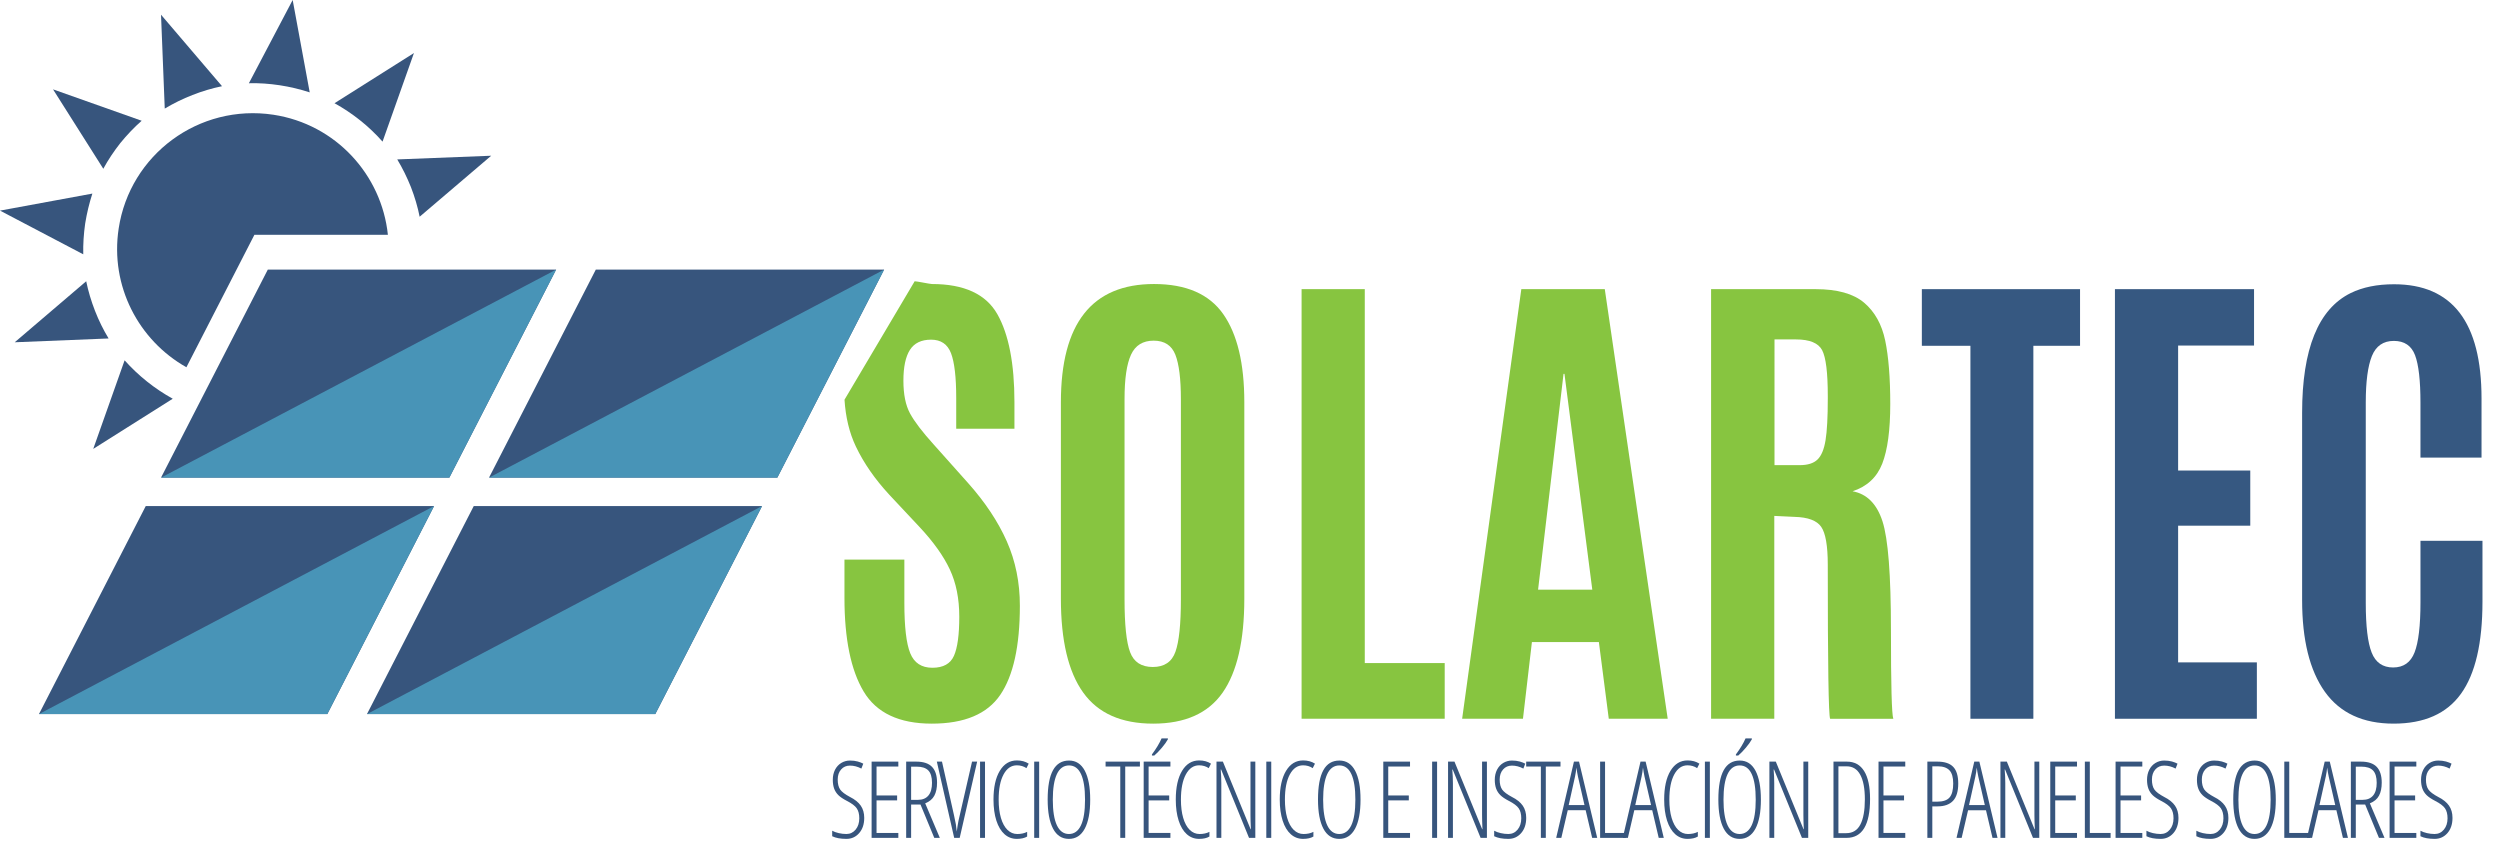 <?xml version="1.0" encoding="utf-8"?>
<!-- Generator: Adobe Illustrator 16.0.0, SVG Export Plug-In . SVG Version: 6.00 Build 0)  -->
<!DOCTYPE svg PUBLIC "-//W3C//DTD SVG 1.1//EN" "http://www.w3.org/Graphics/SVG/1.1/DTD/svg11.dtd">
<svg version="1.1" id="Layer_1" xmlns="http://www.w3.org/2000/svg" xmlns:xlink="http://www.w3.org/1999/xlink" x="0px" y="0px"
	 width="302.118px" height="103.712px" viewBox="0 0 302.118 103.712" enable-background="new 0 0 302.118 103.712"
	 xml:space="preserve">
<g>
	<path fill="#87C540" d="M147.749,83.705c-1.746,2.495-4.544,3.745-8.389,3.745c-3.848,0-6.669-1.252-8.462-3.762
		c-1.797-2.506-2.692-6.287-2.692-11.344V48.601c0-9.517,3.751-14.278,11.253-14.278c3.876,0,6.661,1.211,8.361,3.629
		c1.701,2.421,2.552,5.969,2.552,10.649v23.743C150.372,77.42,149.495,81.206,147.749,83.705z M136.567,78.807
		c0.448,1.2,1.363,1.797,2.749,1.797c1.387,0,2.299-0.613,2.734-1.843c0.438-1.228,0.658-3.337,0.658-6.326V48.247
		c0-2.457-0.225-4.252-0.671-5.385c-0.446-1.129-1.319-1.694-2.621-1.694s-2.214,0.564-2.735,1.694
		c-0.523,1.133-0.783,2.918-0.783,5.356v24.217C135.898,75.483,136.119,77.609,136.567,78.807z"/>
	<path fill="#87C540" d="M157.293,86.86V34.943h7.637v45.19h9.659v6.727H157.293z"/>
	<path fill="#87C540" d="M176.695,86.86l7.152-51.917h10.086l7.605,51.917h-7.122l-1.196-9.264h-8.093l-1.081,9.264H176.695z
		 M192.424,71.256l-3.363-26.076h-0.112l-3.077,26.076H192.424z"/>
	<path fill="#87C540" d="M216.865,62.463l-2.447-0.116V86.86h-7.638V34.943h12.623c2.619,0,4.577,0.545,5.868,1.636
		c1.292,1.094,2.14,2.62,2.55,4.573c0.407,1.958,0.612,4.515,0.612,7.67s-0.323,5.56-0.969,7.212
		c-0.646,1.652-1.843,2.766-3.589,3.334c1.727,0.314,2.935,1.521,3.618,3.629c0.683,2.104,1.023,6.484,1.023,13.139
		c0,6.657,0.096,10.23,0.285,10.725h-7.634c-0.191-0.393-0.285-6.6-0.285-18.615c0-2.298-0.267-3.826-0.799-4.586
		C219.555,62.903,218.481,62.502,216.865,62.463z M214.445,56.212h3.048c0.969,0,1.687-0.228,2.15-0.682
		c0.468-0.451,0.789-1.227,0.969-2.331c0.181-1.1,0.271-2.781,0.271-5.043v-0.321c0-2.814-0.228-4.651-0.684-5.518
		c-0.456-0.863-1.511-1.298-3.163-1.298h-2.592V56.212z"/>
	<path fill="#365881" d="M238.12,86.86V41.788h-5.87v-6.845h19.118v6.845h-5.642V86.86H238.12z"/>
	<path fill="#365881" d="M255.584,86.86V34.943h16.811v6.816h-9.175v15.103h8.719v6.666h-8.719v16.519h9.516v6.813H255.584z"/>
	<path fill="#365881" d="M297.406,83.834c-1.729,2.412-4.443,3.615-8.146,3.615c-3.704,0-6.473-1.285-8.307-3.85
		c-1.832-2.566-2.749-6.258-2.749-11.078V49.899c0-7.728,1.957-12.555,5.87-14.483c1.443-0.71,3.19-1.064,5.242-1.064
		c7.047,0,10.57,4.603,10.57,13.804v7.141h-7.38V48.66c0-2.675-0.219-4.586-0.655-5.739c-0.438-1.149-1.292-1.724-2.562-1.724
		c-1.274,0-2.157,0.61-2.652,1.828c-0.493,1.22-0.74,3.09-0.74,5.605v24.246c0,2.794,0.238,4.79,0.713,5.988
		c0.476,1.201,1.339,1.798,2.592,1.798c1.256,0,2.119-0.606,2.594-1.826c0.474-1.221,0.712-3.233,0.712-6.048v-7.433H300v7.346
		C300,77.715,299.137,81.426,297.406,83.834z"/>
	<path fill="#87C540" d="M121.668,65.415c-1.054-2.379-2.618-4.729-4.686-7.051l-4.132-4.631c-1.386-1.532-2.347-2.792-2.878-3.775
		c-0.532-0.983-0.798-2.301-0.798-3.954c0-1.652,0.261-2.892,0.784-3.716c0.521-0.824,1.376-1.24,2.563-1.24
		c1.188,0,1.989,0.548,2.407,1.639c0.417,1.09,0.628,2.895,0.628,5.411v3.716h7.036v-3.213c0-4.661-0.689-8.206-2.065-10.633
		c-1.378-2.428-4.014-3.645-7.905-3.645c-0.246,0-1.852-0.341-2.087-0.334l-8.479,14.314c0.135,2.103,0.581,3.999,1.378,5.667
		c0.957,2.006,2.303,3.943,4.031,5.811l3.703,3.953c1.652,1.772,2.859,3.467,3.619,5.09s1.14,3.521,1.14,5.705
		c0,2.186-0.215,3.756-0.643,4.721c-0.426,0.963-1.295,1.447-2.606,1.447c-1.31,0-2.204-0.584-2.678-1.756
		c-0.475-1.172-0.711-3.201-0.711-6.093v-5.22h-7.238v4.629c0,4.957,0.774,8.729,2.322,11.314c1.548,2.584,4.292,3.879,8.233,3.879
		s6.699-1.162,8.276-3.482s2.366-5.907,2.366-10.766C123.25,70.39,122.721,67.793,121.668,65.415z"/>
	<g>
		<g>
			<path fill="#37557D" d="M104.44,98.839c0,0.757-0.202,1.37-0.61,1.837c-0.405,0.468-0.922,0.701-1.548,0.701
				c-0.711,0-1.282-0.107-1.714-0.32v-0.666c0.213,0.12,0.474,0.217,0.789,0.289c0.312,0.071,0.619,0.107,0.925,0.107
				c0.456,0,0.831-0.18,1.123-0.536s0.438-0.812,0.438-1.36c0-0.51-0.104-0.912-0.312-1.211c-0.205-0.298-0.604-0.597-1.188-0.895
				c-0.459-0.24-0.803-0.471-1.03-0.695c-0.229-0.227-0.396-0.486-0.507-0.785c-0.108-0.299-0.164-0.656-0.164-1.071
				c0-0.454,0.09-0.856,0.268-1.211c0.18-0.351,0.431-0.626,0.75-0.821c0.322-0.194,0.674-0.292,1.055-0.292
				c0.346,0,0.661,0.039,0.943,0.116c0.282,0.082,0.505,0.17,0.667,0.26l-0.231,0.595c-0.451-0.24-0.911-0.36-1.379-0.36
				c-0.439,0-0.795,0.152-1.068,0.465c-0.276,0.308-0.413,0.717-0.413,1.223c0,0.516,0.101,0.919,0.299,1.205
				c0.2,0.285,0.591,0.58,1.172,0.889c0.601,0.302,1.042,0.656,1.319,1.062S104.44,98.258,104.44,98.839z"/>
			<path fill="#37557D" d="M108.561,101.254h-3.23V92.04h3.23v0.594h-2.633v3.496h2.487v0.594h-2.487v3.938h2.633V101.254z"/>
			<path fill="#37557D" d="M110.107,97.227v4.027h-0.599V92.04h1.219c0.87,0,1.506,0.215,1.909,0.637
				c0.402,0.425,0.604,1.061,0.604,1.904c0,0.637-0.109,1.162-0.328,1.574c-0.221,0.412-0.588,0.721-1.104,0.926l1.768,4.174h-0.671
				l-1.665-4.027H110.107z M110.107,96.659h0.834c0.541,0,0.958-0.172,1.25-0.517c0.292-0.344,0.439-0.856,0.439-1.535
				c0-0.694-0.148-1.194-0.449-1.503c-0.299-0.305-0.77-0.457-1.41-0.457h-0.664V96.659z"/>
			<path fill="#37557D" d="M117.469,92.04h0.617l-2.109,9.215h-0.666l-2.097-9.215h0.622l1.452,6.479
				c0.113,0.496,0.188,0.86,0.224,1.094c0.037,0.234,0.075,0.525,0.11,0.88c0.032-0.243,0.068-0.483,0.104-0.721
				c0.035-0.233,0.071-0.432,0.106-0.594C115.867,99.014,116.412,96.635,117.469,92.04z"/>
			<path fill="#37557D" d="M118.437,101.254V92.04h0.599v9.215H118.437z"/>
			<path fill="#37557D" d="M122.88,92.487c-0.672,0-1.204,0.367-1.601,1.102c-0.396,0.732-0.594,1.749-0.594,3.047
				c0,0.844,0.091,1.578,0.273,2.204s0.444,1.106,0.787,1.444c0.342,0.334,0.738,0.504,1.189,0.504c0.462,0,0.859-0.088,1.194-0.26
				v0.567c-0.318,0.188-0.733,0.282-1.25,0.282c-0.564,0-1.062-0.188-1.485-0.564c-0.425-0.38-0.753-0.926-0.984-1.643
				c-0.23-0.717-0.348-1.564-0.348-2.548c0-1.47,0.253-2.626,0.76-3.466c0.506-0.842,1.195-1.26,2.07-1.26
				c0.544,0,1.02,0.129,1.426,0.389l-0.273,0.543C123.703,92.601,123.314,92.487,122.88,92.487z"/>
			<path fill="#37557D" d="M124.98,101.254V92.04h0.599v9.215H124.98z"/>
			<path fill="#37557D" d="M131.748,96.635c0,1.522-0.222,2.697-0.663,3.516s-1.077,1.227-1.911,1.227
				c-0.841,0-1.48-0.412-1.915-1.236c-0.436-0.824-0.652-2-0.652-3.519c0-1.587,0.217-2.772,0.647-3.548
				c0.43-0.779,1.076-1.165,1.939-1.165c0.827,0,1.46,0.405,1.898,1.224C131.528,93.952,131.748,95.117,131.748,96.635z
				 M127.229,96.635c0,1.37,0.165,2.402,0.496,3.104c0.331,0.697,0.815,1.049,1.448,1.049c0.639,0,1.123-0.348,1.454-1.039
				c0.331-0.695,0.496-1.733,0.496-3.113c0-1.366-0.162-2.395-0.486-3.093c-0.325-0.694-0.807-1.042-1.444-1.042
				c-0.656,0-1.146,0.354-1.474,1.055C127.392,94.26,127.229,95.286,127.229,96.635z"/>
			<path fill="#37557D" d="M135.98,101.254h-0.598v-8.621h-1.775V92.04h4.148v0.594h-1.775V101.254z"/>
			<path fill="#37557D" d="M141.441,101.254h-3.231V92.04h3.231v0.594h-2.635v3.496h2.488v0.594h-2.488v3.938h2.635V101.254z
				 M139.209,91.303V91.17c0.517-0.695,0.904-1.342,1.166-1.936h0.761v0.107c-0.157,0.295-0.399,0.633-0.722,1.016
				c-0.325,0.383-0.63,0.698-0.919,0.945H139.209z"/>
			<path fill="#37557D" d="M144.909,92.487c-0.672,0-1.204,0.367-1.602,1.102c-0.396,0.732-0.595,1.749-0.595,3.047
				c0,0.844,0.092,1.578,0.274,2.204s0.445,1.106,0.786,1.444c0.342,0.334,0.738,0.504,1.189,0.504c0.463,0,0.861-0.088,1.195-0.26
				v0.567c-0.317,0.188-0.732,0.282-1.249,0.282c-0.566,0-1.062-0.188-1.486-0.564c-0.426-0.38-0.753-0.926-0.983-1.643
				c-0.232-0.717-0.348-1.564-0.348-2.548c0-1.47,0.253-2.626,0.76-3.466c0.504-0.842,1.194-1.26,2.068-1.26
				c0.544,0,1.021,0.129,1.427,0.389l-0.274,0.543C145.73,92.601,145.344,92.487,144.909,92.487z"/>
			<path fill="#37557D" d="M151.703,101.254h-0.762l-3.371-8.261h-0.05c0.05,0.571,0.073,1.12,0.073,1.649v6.611h-0.584V92.04h0.773
				l3.348,8.166h0.036c-0.032-0.688-0.049-1.262-0.049-1.727V92.04h0.585V101.254z"/>
			<path fill="#37557D" d="M153.03,101.254V92.04h0.597v9.215H153.03z"/>
			<path fill="#37557D" d="M157.474,92.487c-0.672,0-1.204,0.367-1.601,1.102c-0.396,0.732-0.594,1.749-0.594,3.047
				c0,0.844,0.091,1.578,0.272,2.204c0.184,0.626,0.445,1.106,0.787,1.444c0.343,0.334,0.739,0.504,1.19,0.504
				c0.462,0,0.859-0.088,1.193-0.26v0.567c-0.317,0.188-0.732,0.282-1.249,0.282c-0.564,0-1.062-0.188-1.485-0.564
				c-0.425-0.38-0.753-0.926-0.984-1.643c-0.23-0.717-0.348-1.564-0.348-2.548c0-1.47,0.253-2.626,0.76-3.466
				c0.506-0.842,1.195-1.26,2.07-1.26c0.544,0,1.02,0.129,1.426,0.389l-0.273,0.543C158.297,92.601,157.908,92.487,157.474,92.487z"
				/>
			<path fill="#37557D" d="M164.416,96.635c0,1.522-0.221,2.697-0.662,3.516s-1.077,1.227-1.911,1.227
				c-0.841,0-1.48-0.412-1.915-1.236c-0.436-0.824-0.652-2-0.652-3.519c0-1.587,0.217-2.772,0.647-3.548
				c0.43-0.779,1.075-1.165,1.939-1.165c0.827,0,1.46,0.405,1.898,1.224C164.197,93.952,164.416,95.117,164.416,96.635z
				 M159.898,96.635c0,1.37,0.165,2.402,0.496,3.104c0.331,0.697,0.814,1.049,1.448,1.049c0.64,0,1.123-0.348,1.454-1.039
				c0.331-0.695,0.496-1.733,0.496-3.113c0-1.366-0.162-2.395-0.486-3.093c-0.325-0.694-0.807-1.042-1.444-1.042
				c-0.656,0-1.146,0.354-1.474,1.055C160.061,94.26,159.898,95.286,159.898,96.635z"/>
			<path fill="#37557D" d="M170.398,101.254h-3.231V92.04h3.231v0.594h-2.633v3.496h2.486v0.594h-2.486v3.938h2.633V101.254z"/>
			<path fill="#37557D" d="M173.069,101.254V92.04h0.599v9.215H173.069z"/>
			<path fill="#37557D" d="M179.691,101.254h-0.764l-3.372-8.261h-0.048c0.048,0.571,0.074,1.12,0.074,1.649v6.611h-0.588V92.04
				h0.776l3.347,8.166h0.037c-0.033-0.688-0.049-1.262-0.049-1.727V92.04h0.586V101.254z"/>
			<path fill="#37557D" d="M184.438,98.839c0,0.757-0.202,1.37-0.609,1.837c-0.408,0.468-0.924,0.701-1.549,0.701
				c-0.712,0-1.283-0.107-1.713-0.32v-0.666c0.212,0.12,0.474,0.217,0.787,0.289c0.311,0.071,0.621,0.107,0.926,0.107
				c0.456,0,0.83-0.18,1.122-0.536s0.438-0.812,0.438-1.36c0-0.51-0.102-0.912-0.31-1.211c-0.206-0.298-0.604-0.597-1.189-0.895
				c-0.458-0.24-0.802-0.471-1.029-0.695c-0.229-0.227-0.396-0.486-0.506-0.785s-0.166-0.656-0.166-1.071
				c0-0.454,0.091-0.856,0.27-1.211c0.179-0.351,0.429-0.626,0.75-0.821c0.321-0.194,0.672-0.292,1.055-0.292
				c0.344,0,0.659,0.039,0.941,0.116c0.282,0.082,0.506,0.17,0.668,0.26l-0.231,0.595c-0.453-0.24-0.91-0.36-1.378-0.36
				c-0.439,0-0.795,0.152-1.071,0.465c-0.274,0.308-0.412,0.717-0.412,1.223c0,0.516,0.101,0.919,0.299,1.205
				c0.201,0.285,0.591,0.58,1.172,0.889c0.602,0.302,1.042,0.656,1.321,1.062C184.299,97.768,184.438,98.258,184.438,98.839z"/>
			<path fill="#37557D" d="M186.806,101.254h-0.597v-8.621h-1.774V92.04h4.146v0.594h-1.775V101.254z"/>
			<path fill="#37557D" d="M192.408,101.254l-0.787-3.34h-2.163l-0.776,3.34h-0.621l2.146-9.215h0.615l2.196,9.215H192.408z
				 M191.481,97.292l-0.787-3.438c-0.081-0.387-0.145-0.75-0.188-1.094c-0.037,0.363-0.094,0.73-0.172,1.094l-0.761,3.438H191.481z"
				/>
			<path fill="#37557D" d="M193.369,101.254V92.04h0.597v8.621h2.513v0.594H193.369z"/>
			<path fill="#37557D" d="M200.451,101.254l-0.785-3.34h-2.165l-0.776,3.34h-0.619l2.145-9.215h0.617l2.194,9.215H200.451z
				 M199.526,97.292l-0.789-3.438c-0.081-0.387-0.143-0.75-0.188-1.094c-0.035,0.363-0.094,0.73-0.17,1.094l-0.762,3.438H199.526z"
				/>
			<path fill="#37557D" d="M203.931,92.487c-0.67,0-1.204,0.367-1.601,1.102c-0.396,0.732-0.594,1.749-0.594,3.047
				c0,0.844,0.091,1.578,0.274,2.204s0.444,1.106,0.787,1.444c0.341,0.334,0.737,0.504,1.188,0.504c0.464,0,0.861-0.088,1.194-0.26
				v0.567c-0.317,0.188-0.733,0.282-1.25,0.282c-0.564,0-1.06-0.188-1.483-0.564c-0.425-0.38-0.753-0.926-0.986-1.643
				c-0.23-0.717-0.348-1.564-0.348-2.548c0-1.47,0.253-2.626,0.76-3.466c0.506-0.842,1.197-1.26,2.07-1.26
				c0.546,0,1.02,0.129,1.427,0.389l-0.274,0.543C204.755,92.601,204.365,92.487,203.931,92.487z"/>
			<path fill="#37557D" d="M206.032,101.254V92.04h0.599v9.215H206.032z"/>
			<path fill="#37557D" d="M212.799,96.635c0,1.522-0.222,2.697-0.663,3.516s-1.077,1.227-1.911,1.227
				c-0.841,0-1.48-0.412-1.915-1.236c-0.436-0.824-0.652-2-0.652-3.519c0-1.587,0.217-2.772,0.647-3.548
				c0.43-0.779,1.076-1.165,1.939-1.165c0.827,0,1.46,0.405,1.898,1.224C212.579,93.952,212.799,95.117,212.799,96.635z
				 M208.28,96.635c0,1.37,0.165,2.402,0.496,3.104c0.331,0.697,0.815,1.049,1.448,1.049c0.639,0,1.123-0.348,1.454-1.039
				c0.331-0.695,0.496-1.733,0.496-3.113c0-1.366-0.162-2.395-0.486-3.093c-0.325-0.694-0.807-1.042-1.444-1.042
				c-0.656,0-1.146,0.354-1.474,1.055C208.442,94.26,208.28,95.286,208.28,96.635z M209.779,91.303V91.17
				c0.517-0.695,0.906-1.342,1.166-1.936h0.762v0.107c-0.158,0.295-0.4,0.633-0.723,1.016c-0.323,0.383-0.63,0.698-0.919,0.945
				H209.779z"/>
			<path fill="#37557D" d="M218.521,101.254h-0.761l-3.371-8.261h-0.051c0.051,0.571,0.073,1.12,0.073,1.649v6.611h-0.584V92.04
				h0.774l3.348,8.166h0.036c-0.032-0.688-0.049-1.262-0.049-1.727V92.04h0.584V101.254z"/>
			<path fill="#37557D" d="M225.992,96.557c0,3.133-0.946,4.697-2.837,4.697h-1.584V92.04h1.622c0.918,0,1.614,0.383,2.088,1.152
				C225.756,93.958,225.992,95.081,225.992,96.557z M225.363,96.596c0-1.298-0.186-2.287-0.556-2.967
				c-0.37-0.682-0.915-1.021-1.64-1.021h-0.999v8.078h0.951c0.772,0,1.341-0.35,1.7-1.045
				C225.183,98.944,225.363,97.928,225.363,96.596z"/>
			<path fill="#37557D" d="M230.246,101.254h-3.231V92.04h3.231v0.594h-2.634v3.496h2.487v0.594h-2.487v3.938h2.634V101.254z"/>
			<path fill="#37557D" d="M236.648,94.688c0,0.947-0.209,1.646-0.63,2.09c-0.422,0.445-1.045,0.67-1.869,0.67h-0.634v3.807h-0.599
				V92.04h1.219c0.87,0,1.507,0.215,1.909,0.637C236.447,93.101,236.648,93.773,236.648,94.688z M233.516,96.879h0.598
				c0.698,0,1.194-0.169,1.486-0.51c0.293-0.341,0.44-0.902,0.44-1.682c0-0.743-0.151-1.275-0.454-1.597
				c-0.305-0.321-0.771-0.483-1.406-0.483h-0.664V96.879z"/>
			<path fill="#37557D" d="M240.787,101.254L240,97.915h-2.164l-0.775,3.34h-0.621l2.146-9.215h0.615l2.195,9.215H240.787z
				 M239.86,97.292l-0.787-3.438c-0.081-0.387-0.145-0.75-0.188-1.094c-0.037,0.363-0.094,0.73-0.172,1.094l-0.762,3.438H239.86z"/>
			<path fill="#37557D" d="M246.442,101.254h-0.761l-3.373-8.261h-0.049c0.049,0.571,0.073,1.12,0.073,1.649v6.611h-0.585V92.04
				h0.775l3.346,8.166h0.036c-0.032-0.688-0.049-1.262-0.049-1.727V92.04h0.586V101.254z"/>
			<path fill="#37557D" d="M251.001,101.254h-3.232V92.04h3.232v0.594h-2.634v3.496h2.488v0.594h-2.488v3.938h2.634V101.254z"/>
			<path fill="#37557D" d="M251.949,101.254V92.04h0.599v8.621h2.513v0.594H251.949z"/>
			<path fill="#37557D" d="M258.892,101.254h-3.231V92.04h3.231v0.594h-2.632v3.496h2.486v0.594h-2.486v3.938h2.632V101.254z"/>
			<path fill="#37557D" d="M263.262,98.839c0,0.757-0.202,1.37-0.609,1.837c-0.408,0.468-0.924,0.701-1.549,0.701
				c-0.712,0-1.283-0.107-1.714-0.32v-0.666c0.213,0.12,0.474,0.217,0.787,0.289c0.312,0.071,0.622,0.107,0.927,0.107
				c0.456,0,0.83-0.18,1.121-0.536c0.293-0.356,0.438-0.812,0.438-1.36c0-0.51-0.103-0.912-0.31-1.211
				c-0.206-0.298-0.604-0.597-1.189-0.895c-0.458-0.24-0.802-0.471-1.029-0.695c-0.229-0.227-0.396-0.486-0.506-0.785
				s-0.166-0.656-0.166-1.071c0-0.454,0.091-0.856,0.27-1.211c0.179-0.351,0.429-0.626,0.75-0.821
				c0.321-0.194,0.672-0.292,1.055-0.292c0.344,0,0.659,0.039,0.941,0.116c0.282,0.082,0.506,0.17,0.668,0.26l-0.231,0.595
				c-0.453-0.24-0.911-0.36-1.378-0.36c-0.439,0-0.795,0.152-1.071,0.465c-0.274,0.308-0.412,0.717-0.412,1.223
				c0,0.516,0.101,0.919,0.299,1.205c0.201,0.285,0.591,0.58,1.172,0.889c0.602,0.302,1.042,0.656,1.321,1.062
				C263.123,97.768,263.262,98.258,263.262,98.839z"/>
			<path fill="#37557D" d="M269.295,98.839c0,0.757-0.205,1.37-0.61,1.837c-0.407,0.468-0.924,0.701-1.549,0.701
				c-0.712,0-1.283-0.107-1.714-0.32v-0.666c0.211,0.12,0.475,0.217,0.786,0.289c0.313,0.071,0.623,0.107,0.928,0.107
				c0.455,0,0.828-0.18,1.12-0.536c0.294-0.356,0.439-0.812,0.439-1.36c0-0.51-0.102-0.912-0.31-1.211
				c-0.208-0.298-0.604-0.597-1.189-0.895c-0.46-0.24-0.804-0.471-1.03-0.695c-0.228-0.227-0.396-0.486-0.507-0.785
				s-0.165-0.656-0.165-1.071c0-0.454,0.091-0.856,0.27-1.211c0.178-0.351,0.428-0.626,0.749-0.821
				c0.321-0.194,0.672-0.292,1.056-0.292c0.346,0,0.658,0.039,0.94,0.116c0.282,0.082,0.507,0.17,0.669,0.26l-0.23,0.595
				c-0.453-0.24-0.912-0.36-1.379-0.36c-0.438,0-0.796,0.152-1.07,0.465c-0.273,0.308-0.412,0.717-0.412,1.223
				c0,0.516,0.1,0.919,0.299,1.205c0.199,0.285,0.589,0.58,1.17,0.889c0.604,0.302,1.042,0.656,1.321,1.062
				S269.295,98.258,269.295,98.839z"/>
			<path fill="#37557D" d="M275.023,96.635c0,1.522-0.221,2.697-0.662,3.516s-1.078,1.227-1.912,1.227
				c-0.84,0-1.479-0.412-1.915-1.236c-0.435-0.824-0.652-2-0.652-3.519c0-1.587,0.218-2.772,0.647-3.548
				c0.431-0.779,1.076-1.165,1.939-1.165c0.828,0,1.461,0.405,1.898,1.224S275.023,95.117,275.023,96.635z M270.505,96.635
				c0,1.37,0.166,2.402,0.497,3.104c0.331,0.697,0.814,1.049,1.447,1.049c0.64,0,1.123-0.348,1.454-1.039
				c0.331-0.695,0.497-1.733,0.497-3.113c0-1.366-0.162-2.395-0.487-3.093c-0.324-0.694-0.807-1.042-1.444-1.042
				c-0.655,0-1.146,0.354-1.474,1.055C270.668,94.26,270.505,95.286,270.505,96.635z"/>
			<path fill="#37557D" d="M276.051,101.254V92.04h0.599v8.621h2.513v0.594H276.051z"/>
			<path fill="#37557D" d="M283.135,101.254l-0.789-3.34h-2.163l-0.774,3.34h-0.623l2.147-9.215h0.614l2.196,9.215H283.135z
				 M282.206,97.292l-0.785-3.438c-0.081-0.387-0.146-0.75-0.19-1.094c-0.037,0.363-0.092,0.73-0.17,1.094l-0.763,3.438H282.206z"/>
			<path fill="#37557D" d="M284.692,97.227v4.027h-0.597V92.04h1.219c0.869,0,1.506,0.215,1.908,0.637
				c0.402,0.425,0.604,1.061,0.604,1.904c0,0.637-0.108,1.162-0.329,1.574c-0.22,0.412-0.588,0.721-1.104,0.926l1.769,4.174h-0.672
				l-1.665-4.027H284.692z M284.692,96.659h0.835c0.541,0,0.957-0.172,1.251-0.517c0.292-0.344,0.439-0.856,0.439-1.535
				c0-0.694-0.149-1.194-0.449-1.503c-0.299-0.305-0.77-0.457-1.411-0.457h-0.665V96.659z"/>
			<path fill="#37557D" d="M292.007,101.254h-3.231V92.04h3.231v0.594h-2.634v3.496h2.488v0.594h-2.488v3.938h2.634V101.254z"/>
			<path fill="#37557D" d="M296.377,98.839c0,0.757-0.204,1.37-0.609,1.837c-0.408,0.468-0.924,0.701-1.549,0.701
				c-0.712,0-1.283-0.107-1.714-0.32v-0.666c0.212,0.12,0.474,0.217,0.786,0.289c0.312,0.071,0.623,0.107,0.928,0.107
				c0.455,0,0.828-0.18,1.12-0.536c0.294-0.356,0.439-0.812,0.439-1.36c0-0.51-0.103-0.912-0.31-1.211
				c-0.208-0.298-0.604-0.597-1.189-0.895c-0.459-0.24-0.804-0.471-1.031-0.695c-0.227-0.227-0.396-0.486-0.506-0.785
				s-0.166-0.656-0.166-1.071c0-0.454,0.092-0.856,0.27-1.211c0.179-0.351,0.429-0.626,0.75-0.821
				c0.321-0.194,0.672-0.292,1.055-0.292c0.346,0,0.659,0.039,0.941,0.116c0.282,0.082,0.507,0.17,0.669,0.26l-0.23,0.595
				c-0.453-0.24-0.912-0.36-1.38-0.36c-0.438,0-0.795,0.152-1.069,0.465c-0.274,0.308-0.412,0.717-0.412,1.223
				c0,0.516,0.099,0.919,0.299,1.205c0.199,0.285,0.589,0.58,1.17,0.889c0.604,0.302,1.042,0.656,1.321,1.062
				S296.377,98.258,296.377,98.839z"/>
		</g>
	</g>
	<g>
		<path fill="#37557D" d="M11.478,37.559c-0.456-1.175-0.814-2.36-1.061-3.57l-8.638,7.374l11.345-0.46
			C12.494,39.863,11.937,38.744,11.478,37.559z"/>
		<path fill="#37557D" d="M15.058,43.544l-3.791,10.705l9.609-6.063c-1.073-0.594-2.115-1.285-3.1-2.071
			C16.78,45.32,15.874,44.459,15.058,43.544z"/>
		<path fill="#37557D" d="M49.66,22.609c0.459,1.188,0.816,2.386,1.052,3.583l8.648-7.372l-11.355,0.445
			C48.642,20.32,49.19,21.437,49.66,22.609z"/>
		<path fill="#37557D" d="M14.543,17.286c0.803-0.983,1.654-1.876,2.576-2.694l-10.71-3.794l6.075,9.598
			C13.065,19.321,13.763,18.282,14.543,17.286z"/>
		<path fill="#37557D" d="M10.293,27.017c0.201-1.25,0.493-2.46,0.87-3.623L0,25.452l10.06,5.281
			C10.035,29.513,10.114,28.272,10.293,27.017z"/>
		<path fill="#37557D" d="M22.526,44.382l8.217-16.005h16.132c-0.758-7.251-6.292-13.363-13.839-14.512
			c-8.975-1.354-17.342,4.797-18.696,13.755C13.284,34.569,16.752,41.132,22.526,44.382z"/>
		<polygon fill="#37557D" points="19.459,57.719 54.303,57.719 67.206,32.58 32.364,32.58 		"/>
		<polygon fill="#37557D" points="59.097,57.719 93.938,57.719 106.843,32.58 72.002,32.58 		"/>
		<polygon fill="#37557D" points="4.709,86.294 39.554,86.294 52.458,61.153 17.615,61.153 		"/>
		<polygon fill="#37557D" points="44.348,86.294 79.188,86.294 92.094,61.153 57.253,61.153 		"/>
		<polygon fill="#4894B7" points="19.459,57.719 54.303,57.719 67.206,32.58 		"/>
		<polygon fill="#4894B7" points="59.097,57.719 93.938,57.719 106.843,32.58 		"/>
		<polygon fill="#4894B7" points="4.709,86.294 39.554,86.294 52.458,61.153 		"/>
		<polygon fill="#4894B7" points="44.348,86.294 79.188,86.294 92.094,61.153 		"/>
		<g>
			<g>
				<path fill="#37557D" d="M46.23,17.115l3.794-10.705l-9.6,6.063c1.073,0.592,2.115,1.286,3.098,2.071
					C44.52,15.336,45.416,16.2,46.23,17.115z"/>
				<path fill="#37557D" d="M37.428,11.164L35.368,0l-5.292,10.059c1.23-0.036,2.475,0.055,3.726,0.243
					C35.055,10.494,36.263,10.783,37.428,11.164z"/>
				<path fill="#37557D" d="M23.263,11.48c1.177-0.461,2.373-0.819,3.569-1.063l-7.373-8.639l0.451,11.344
					C20.962,12.497,22.077,11.938,23.263,11.48z"/>
			</g>
		</g>
	</g>
</g>
</svg>
